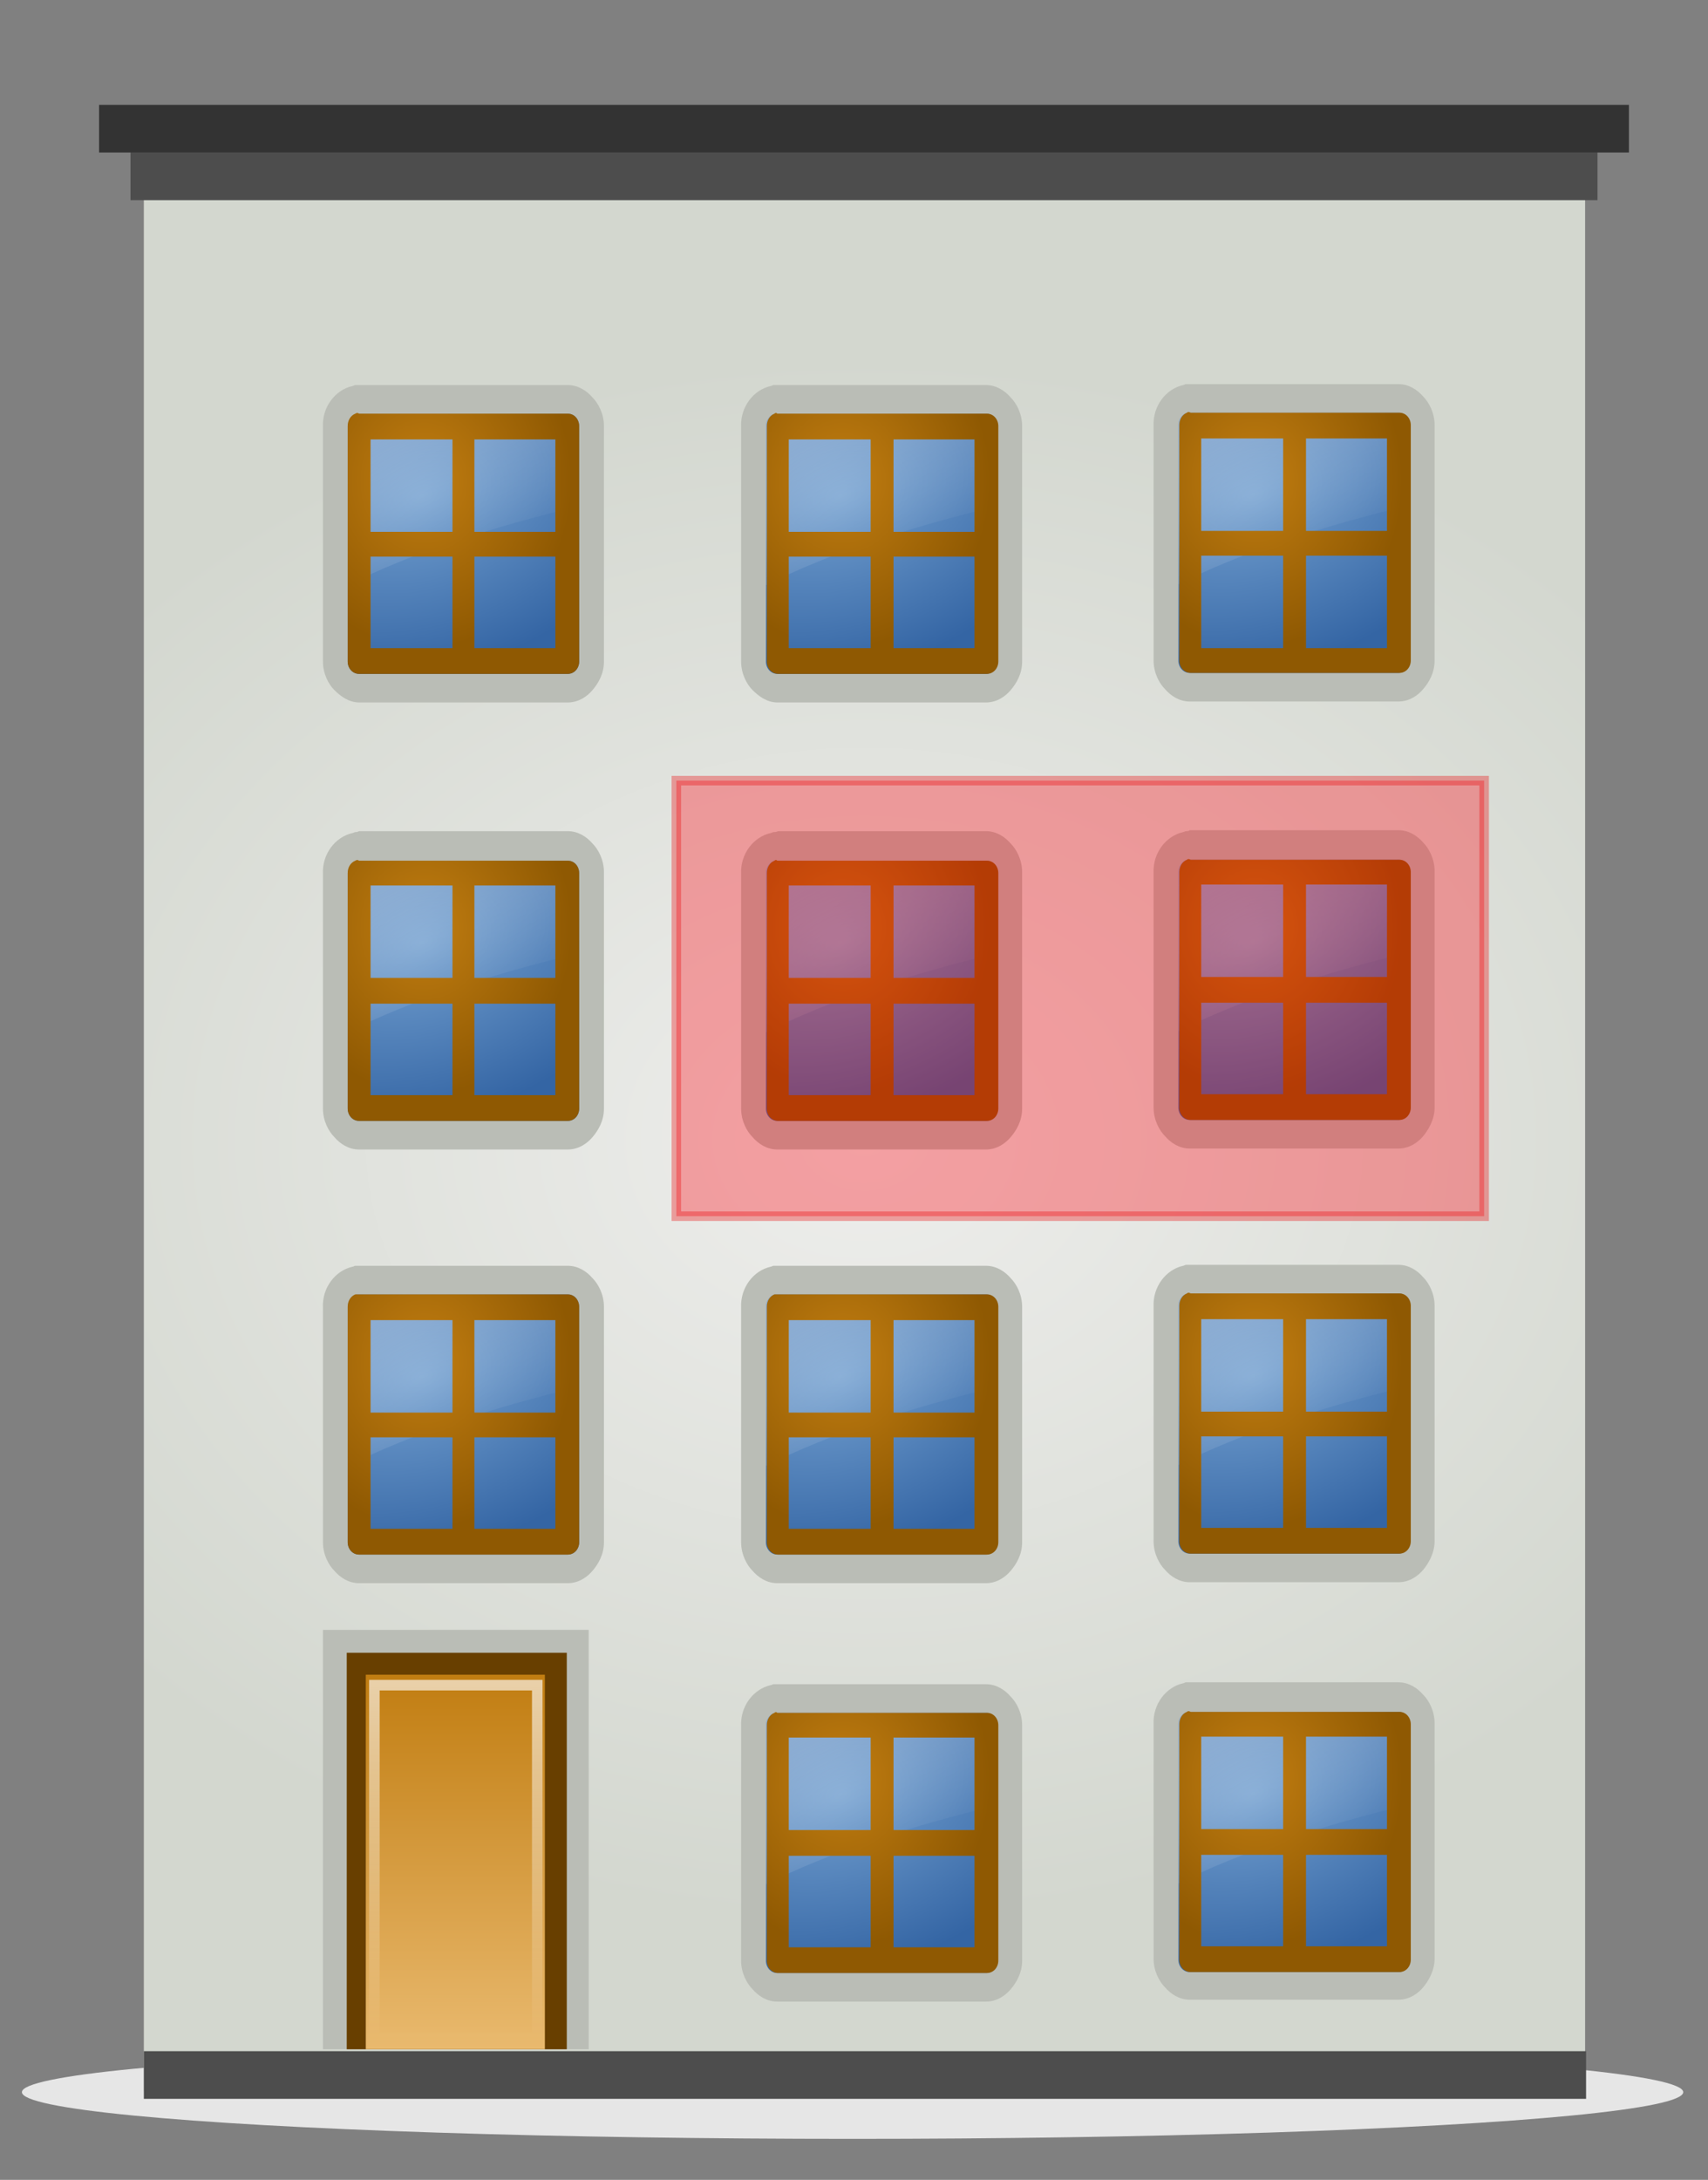 <?xml version="1.0" encoding="utf-8"?>
<!-- Generator: Adobe Illustrator 19.0.0, SVG Export Plug-In . SVG Version: 6.00 Build 0)  -->
<svg version="1.1" id="Layer_1" xmlns="http://www.w3.org/2000/svg" xmlns:xlink="http://www.w3.org/1999/xlink" x="0px" y="0px"
	 viewBox="0 0 179.3 228.7" style="enable-background:new 0 0 179.3 228.7;" xml:space="preserve">
<rect x="0" y="0" width="179.3" height="228.7" fill="#808080" stroke="none"/>
<style type="text/css">
	.st0{fill:#E6E6E6;}
	.st1{fill:url(#XMLID_278_);}
	.st2{fill:#4D4D4D;}
	.st3{fill:#333333;}
	.st4{fill:#BABDB6;}
	.st5{fill:#683F00;}
	.st6{fill:url(#XMLID_279_);}
	.st7{opacity:0.8;fill:none;stroke:url(#XMLID_280_);stroke-width:1.107;enable-background:new    ;}
	.st8{fill:url(#XMLID_281_);}
	.st9{opacity:0.6;fill:url(#XMLID_282_);enable-background:new    ;}
	.st10{fill:url(#XMLID_283_);}
	.st11{fill:url(#XMLID_284_);}
	.st12{opacity:0.6;fill:url(#XMLID_285_);enable-background:new    ;}
	.st13{fill:url(#XMLID_286_);}
	.st14{fill:url(#XMLID_287_);}
	.st15{opacity:0.6;fill:url(#XMLID_288_);enable-background:new    ;}
	.st16{fill:url(#XMLID_289_);}
	.st17{fill:url(#XMLID_290_);}
	.st18{opacity:0.6;fill:url(#XMLID_291_);enable-background:new    ;}
	.st19{fill:url(#XMLID_292_);}
	.st20{fill:url(#XMLID_293_);}
	.st21{opacity:0.6;fill:url(#XMLID_294_);enable-background:new    ;}
	.st22{fill:url(#XMLID_295_);}
	.st23{fill:url(#XMLID_296_);}
	.st24{opacity:0.6;fill:url(#XMLID_297_);enable-background:new    ;}
	.st25{fill:url(#XMLID_298_);}
	.st26{fill:url(#XMLID_299_);}
	.st27{opacity:0.6;fill:url(#XMLID_300_);enable-background:new    ;}
	.st28{fill:url(#XMLID_301_);}
	.st29{fill:url(#XMLID_302_);}
	.st30{opacity:0.6;fill:url(#XMLID_303_);enable-background:new    ;}
	.st31{fill:url(#XMLID_304_);}
	.st32{fill:url(#XMLID_305_);}
	.st33{opacity:0.6;fill:url(#XMLID_306_);enable-background:new    ;}
	.st34{fill:url(#XMLID_307_);}
	.st35{fill:url(#XMLID_308_);}
	.st36{opacity:0.6;fill:url(#XMLID_309_);enable-background:new    ;}
	.st37{fill:url(#XMLID_310_);}
	.st38{fill:url(#XMLID_311_);}
	.st39{opacity:0.6;fill:url(#XMLID_312_);enable-background:new    ;}
	.st40{fill:url(#XMLID_313_);}
	.st41{opacity:0.33;fill:#FF000E;stroke:#E90006;stroke-miterlimit:10;enable-background:new    ;}
</style>
<g id="XMLID_2_">
	<g id="XMLID_7_">
		<ellipse id="XMLID_252_" class="st0" cx="89.5" cy="219.5" rx="87.2" ry="4.9"/>
		<g id="XMLID_8_">
			
				<radialGradient id="XMLID_278_" cx="90.74" cy="87.448" r="104.729" gradientTransform="matrix(1 0 0 0.785 0 50.903)" gradientUnits="userSpaceOnUse">
				<stop  offset="0" style="stop-color:#EEEEEC"/>
				<stop  offset="1" style="stop-color:#D3D7CF"/>
			</radialGradient>
			<rect id="XMLID_251_" x="15.1" y="19.6" class="st1" width="151.3" height="199.8"/>
			<rect id="XMLID_242_" x="13.7" y="16" class="st2" width="154" height="5"/>
			<rect id="XMLID_4_" x="15.1" y="215.2" class="st2" width="151.4" height="5"/>
			<rect id="XMLID_241_" x="10.4" y="11" class="st3" width="160.6" height="5"/>
		</g>
	</g>
	<g id="XMLID_234_">
		<rect id="XMLID_238_" x="33.9" y="171" class="st4" width="27.9" height="44"/>
		<path id="XMLID_237_" class="st5" d="M36.4,173.3V215h23.1v-41.6H36.4z"/>
		
			<linearGradient id="XMLID_279_" gradientUnits="userSpaceOnUse" x1="173.835" y1="280.252" x2="173.835" y2="240.681" gradientTransform="matrix(0.859 0 0 0.992 -101.54 -63.067)">
			<stop  offset="0" style="stop-color:#E9B96E"/>
			<stop  offset="1" style="stop-color:#C17D11"/>
		</linearGradient>
		<path id="XMLID_236_" class="st6" d="M38.4,175.7V215h18.8v-39.3H38.4z"/>
		
			<linearGradient id="XMLID_280_" gradientUnits="userSpaceOnUse" x1="173.804" y1="241.366" x2="173.804" y2="279.59" gradientTransform="matrix(0.859 0 0 0.992 -101.54 -63.067)">
			<stop  offset="0" style="stop-color:#FFFFFF;stop-opacity:0.8"/>
			<stop  offset="1" style="stop-color:#FFFFFF;stop-opacity:0"/>
		</linearGradient>
		<path id="XMLID_235_" class="st7" d="M39.3,176.8v37h17.1v-37C56.4,176.8,39.3,176.8,39.3,176.8z"/>
	</g>
	<g id="XMLID_52_">
		<g id="XMLID_61_">
			<path id="XMLID_75_" class="st4" d="M124.5,132.7c-0.1,0-0.2,0.1-0.3,0.1c-1.8,0.4-3.2,2.2-3.1,4.3v24.6c0,1.3,0.6,2.4,1.2,3
				c0.6,0.7,1.5,1.3,2.6,1.3h21.9c1.2,0,2.1-0.7,2.6-1.3s1.2-1.7,1.2-3V137c0-1.3-0.6-2.4-1.2-3c-0.6-0.7-1.5-1.3-2.6-1.3h-21.7
				c-0.1,0-0.1,0-0.2,0C124.8,132.7,124.6,132.7,124.5,132.7L124.5,132.7z"/>
			
				<radialGradient id="XMLID_281_" cx="-457.668" cy="221.627" r="8.21" gradientTransform="matrix(3.291 -0.902 0.478 2.213 1531.773 -758.996)" gradientUnits="userSpaceOnUse">
				<stop  offset="0" style="stop-color:#729FCF"/>
				<stop  offset="1" style="stop-color:#3465A4"/>
			</radialGradient>
			<path id="XMLID_74_" class="st8" d="M124.7,135.7c-0.6,0.1-1,0.7-1,1.3v24.7c0,0.7,0.5,1.3,1.2,1.3l0,0h21.9
				c0.7,0,1.2-0.6,1.2-1.3l0,0V137c0-0.7-0.5-1.3-1.2-1.3l0,0h-21.9C124.9,135.7,124.8,135.7,124.7,135.7z"/>
		</g>
		<g id="XMLID_53_">
			
				<linearGradient id="XMLID_282_" gradientUnits="userSpaceOnUse" x1="122.993" y1="184.337" x2="139.273" y2="214.802" gradientTransform="matrix(1 0 0 1 0 -63.24)">
				<stop  offset="0" style="stop-color:#FFFFFF"/>
				<stop  offset="1" style="stop-color:#FFFFFF;stop-opacity:0"/>
			</linearGradient>
			<path id="XMLID_60_" class="st9" d="M124.7,135.7c-0.6,0.1-1,0.7-1,1.3v16.7c6.5-3.3,15.1-6.1,24.3-8.3V137
				c0-0.4-0.1-0.7-0.4-0.9s-0.5-0.4-0.8-0.4h-21.9C124.9,135.7,124.8,135.7,124.7,135.7L124.7,135.7z"/>
			
				<radialGradient id="XMLID_283_" cx="-58.67" cy="185.902" r="10.507" gradientTransform="matrix(1.479 0 0 -1.666 218.52 452.479)" gradientUnits="userSpaceOnUse">
				<stop  offset="0" style="stop-color:#C17D11"/>
				<stop  offset="1" style="stop-color:#8F5902"/>
			</radialGradient>
			<path id="XMLID_54_" class="st10" d="M124.6,135.7c-0.5,0.2-0.8,0.7-0.8,1.3v24.7c0,0.7,0.5,1.3,1.2,1.3h21.9
				c0.7,0,1.2-0.6,1.2-1.3V137c0-0.7-0.5-1.3-1.2-1.3h-21.9C124.8,135.6,124.7,135.6,124.6,135.7z M126.1,138.4h8.6v9.7h-8.6V138.4z
				 M137.1,138.4h8.5v9.7h-8.5V138.4z M126.1,150.7h8.6v9.6h-8.6V150.7z M137.1,150.7h8.5v9.6h-8.5V150.7z"/>
		</g>
	</g>
	<g id="XMLID_6_">
		<g id="XMLID_56_">
			<path id="XMLID_68_" class="st4" d="M81.2,132.8c-0.1,0-0.2,0.1-0.3,0.1c-1.8,0.4-3.2,2.2-3.1,4.3v24.6c0,1.3,0.6,2.4,1.2,3
				c0.6,0.7,1.5,1.3,2.6,1.3h21.9c1.2,0,2.1-0.7,2.6-1.3c0.6-0.7,1.2-1.7,1.2-3v-24.7c0-1.3-0.6-2.4-1.2-3c-0.6-0.7-1.5-1.3-2.6-1.3
				H81.9c-0.1,0-0.1,0-0.2,0C81.5,132.8,81.3,132.8,81.2,132.8L81.2,132.8z"/>
			
				<radialGradient id="XMLID_284_" cx="-470.097" cy="216.612" r="8.21" gradientTransform="matrix(3.291 -0.902 0.478 2.213 1531.773 -758.996)" gradientUnits="userSpaceOnUse">
				<stop  offset="0" style="stop-color:#729FCF"/>
				<stop  offset="1" style="stop-color:#3465A4"/>
			</radialGradient>
			<path id="XMLID_67_" class="st11" d="M81.4,135.8c-0.6,0.1-1,0.7-1,1.3v24.7c0,0.7,0.5,1.3,1.2,1.3l0,0h21.9
				c0.7,0,1.2-0.6,1.2-1.3l0,0v-24.7c0-0.7-0.5-1.3-1.2-1.3l0,0H81.6C81.6,135.8,81.5,135.8,81.4,135.8z"/>
		</g>
		<g id="XMLID_17_">
			
				<linearGradient id="XMLID_285_" gradientUnits="userSpaceOnUse" x1="79.698" y1="184.449" x2="95.978" y2="214.915" gradientTransform="matrix(1 0 0 1 0 -63.24)">
				<stop  offset="0" style="stop-color:#FFFFFF"/>
				<stop  offset="1" style="stop-color:#FFFFFF;stop-opacity:0"/>
			</linearGradient>
			<path id="XMLID_55_" class="st12" d="M81.4,135.8c-0.6,0.1-1,0.7-1,1.3v16.7c6.5-3.3,15.1-6.1,24.3-8.3v-8.4
				c0-0.4-0.1-0.7-0.4-0.9c-0.2-0.2-0.5-0.4-0.8-0.4H81.6C81.6,135.8,81.5,135.8,81.4,135.8L81.4,135.8z"/>
			
				<radialGradient id="XMLID_286_" cx="-87.939" cy="185.834" r="10.507" gradientTransform="matrix(1.479 0 0 -1.666 218.52 452.479)" gradientUnits="userSpaceOnUse">
				<stop  offset="0" style="stop-color:#C17D11"/>
				<stop  offset="1" style="stop-color:#8F5902"/>
			</radialGradient>
			<path id="XMLID_22_" class="st13" d="M81.3,135.8c-0.5,0.2-0.8,0.7-0.8,1.3v24.7c0,0.7,0.5,1.3,1.2,1.3h21.9
				c0.7,0,1.2-0.6,1.2-1.3v-24.7c0-0.7-0.5-1.3-1.2-1.3H81.6C81.5,135.8,81.4,135.8,81.3,135.8z M82.8,138.5h8.6v9.7h-8.6V138.5z
				 M93.8,138.5h8.5v9.7h-8.5V138.5z M82.8,150.8h8.6v9.6h-8.6V150.8z M93.8,150.8h8.5v9.6h-8.5V150.8z"/>
		</g>
	</g>
	<g id="XMLID_222_">
		<g id="XMLID_231_">
			<path id="XMLID_233_" class="st4" d="M124.5,176.5c-0.1,0-0.2,0.1-0.3,0.1c-1.8,0.4-3.2,2.2-3.1,4.3v24.6c0,1.3,0.6,2.4,1.2,3
				c0.6,0.7,1.5,1.3,2.6,1.3h21.9c1.2,0,2.1-0.7,2.6-1.3s1.2-1.7,1.2-3v-24.7c0-1.3-0.6-2.4-1.2-3c-0.6-0.7-1.5-1.3-2.6-1.3h-21.7
				c-0.1,0-0.1,0-0.2,0C124.8,176.5,124.6,176.5,124.5,176.5L124.5,176.5z"/>
			
				<radialGradient id="XMLID_287_" cx="-460.385" cy="240.333" r="8.21" gradientTransform="matrix(3.291 -0.902 0.478 2.213 1531.773 -758.996)" gradientUnits="userSpaceOnUse">
				<stop  offset="0" style="stop-color:#729FCF"/>
				<stop  offset="1" style="stop-color:#3465A4"/>
			</radialGradient>
			<path id="XMLID_232_" class="st14" d="M124.7,179.6c-0.6,0.1-1,0.7-1,1.3v24.7c0,0.7,0.5,1.3,1.2,1.3l0,0h21.9
				c0.7,0,1.2-0.6,1.2-1.3l0,0v-24.7c0-0.7-0.5-1.3-1.2-1.3l0,0h-21.9C124.9,179.6,124.8,179.6,124.7,179.6z"/>
		</g>
		<g id="XMLID_223_">
			
				<linearGradient id="XMLID_288_" gradientUnits="userSpaceOnUse" x1="122.993" y1="228.176" x2="139.273" y2="258.641" gradientTransform="matrix(1 0 0 1 0 -63.24)">
				<stop  offset="0" style="stop-color:#FFFFFF"/>
				<stop  offset="1" style="stop-color:#FFFFFF;stop-opacity:0"/>
			</linearGradient>
			<path id="XMLID_230_" class="st15" d="M124.7,179.6c-0.6,0.1-1,0.7-1,1.3v16.7c6.5-3.3,15.1-6.1,24.3-8.3v-8.4
				c0-0.4-0.1-0.7-0.4-0.9s-0.5-0.4-0.8-0.4h-21.9C124.9,179.6,124.8,179.6,124.7,179.6L124.7,179.6z"/>
			
				<radialGradient id="XMLID_289_" cx="-58.67" cy="159.591" r="10.507" gradientTransform="matrix(1.479 0 0 -1.666 218.52 452.479)" gradientUnits="userSpaceOnUse">
				<stop  offset="0" style="stop-color:#C17D11"/>
				<stop  offset="1" style="stop-color:#8F5902"/>
			</radialGradient>
			<path id="XMLID_224_" class="st16" d="M124.6,179.6c-0.5,0.2-0.8,0.7-0.8,1.3v24.7c0,0.7,0.5,1.3,1.2,1.3h21.9
				c0.7,0,1.2-0.6,1.2-1.3v-24.7c0-0.7-0.5-1.3-1.2-1.3h-21.9C124.8,179.5,124.7,179.5,124.6,179.6z M126.1,182.2h8.6v9.7h-8.6
				V182.2z M137.1,182.2h8.5v9.7h-8.5V182.2z M126.1,194.6h8.6v9.6h-8.6V194.6z M137.1,194.6h8.5v9.6h-8.5V194.6z"/>
		</g>
	</g>
	<g id="XMLID_210_">
		<g id="XMLID_219_">
			<path id="XMLID_221_" class="st4" d="M81.2,176.7c-0.1,0-0.2,0.1-0.3,0.1c-1.8,0.4-3.2,2.2-3.1,4.3v24.6c0,1.3,0.6,2.4,1.2,3
				c0.6,0.7,1.5,1.3,2.6,1.3h21.9c1.2,0,2.1-0.7,2.6-1.3c0.6-0.7,1.2-1.7,1.2-3v-24.7c0-1.3-0.6-2.4-1.2-3c-0.6-0.7-1.5-1.3-2.6-1.3
				H81.9c-0.1,0-0.1,0-0.2,0C81.5,176.7,81.3,176.7,81.2,176.7L81.2,176.7z"/>
			
				<radialGradient id="XMLID_290_" cx="-472.814" cy="235.318" r="8.21" gradientTransform="matrix(3.291 -0.902 0.478 2.213 1531.773 -758.996)" gradientUnits="userSpaceOnUse">
				<stop  offset="0" style="stop-color:#729FCF"/>
				<stop  offset="1" style="stop-color:#3465A4"/>
			</radialGradient>
			<path id="XMLID_220_" class="st17" d="M81.4,179.7c-0.6,0.1-1,0.7-1,1.3v24.7c0,0.7,0.5,1.3,1.2,1.3l0,0h21.9
				c0.7,0,1.2-0.6,1.2-1.3l0,0V181c0-0.7-0.5-1.3-1.2-1.3l0,0H81.6C81.6,179.7,81.5,179.7,81.4,179.7z"/>
		</g>
		<g id="XMLID_211_">
			
				<linearGradient id="XMLID_291_" gradientUnits="userSpaceOnUse" x1="79.698" y1="228.288" x2="95.978" y2="258.754" gradientTransform="matrix(1 0 0 1 0 -63.24)">
				<stop  offset="0" style="stop-color:#FFFFFF"/>
				<stop  offset="1" style="stop-color:#FFFFFF;stop-opacity:0"/>
			</linearGradient>
			<path id="XMLID_218_" class="st18" d="M81.4,179.7c-0.6,0.1-1,0.7-1,1.3v16.7c6.5-3.3,15.1-6.1,24.3-8.3V181
				c0-0.4-0.1-0.7-0.4-0.9c-0.2-0.2-0.5-0.4-0.8-0.4H81.6C81.6,179.7,81.5,179.7,81.4,179.7L81.4,179.7z"/>
			
				<radialGradient id="XMLID_292_" cx="-87.939" cy="159.524" r="10.507" gradientTransform="matrix(1.479 0 0 -1.666 218.52 452.479)" gradientUnits="userSpaceOnUse">
				<stop  offset="0" style="stop-color:#C17D11"/>
				<stop  offset="1" style="stop-color:#8F5902"/>
			</radialGradient>
			<path id="XMLID_212_" class="st19" d="M81.3,179.7c-0.5,0.2-0.8,0.7-0.8,1.3v24.7c0,0.7,0.5,1.3,1.2,1.3h21.9
				c0.7,0,1.2-0.6,1.2-1.3V181c0-0.7-0.5-1.3-1.2-1.3H81.6C81.5,179.6,81.4,179.6,81.3,179.7z M82.8,182.3h8.6v9.7h-8.6V182.3z
				 M93.8,182.3h8.5v9.7h-8.5V182.3z M82.8,194.7h8.6v9.6h-8.6V194.7z M93.8,194.7h8.5v9.6h-8.5V194.7z"/>
		</g>
	</g>
	<g id="XMLID_118_">
		<g id="XMLID_132_">
			<path id="XMLID_134_" class="st4" d="M124.5,87.2c-0.1,0-0.2,0.1-0.3,0.1c-1.8,0.4-3.2,2.2-3.1,4.3v24.6c0,1.3,0.6,2.4,1.2,3
				c0.6,0.7,1.5,1.3,2.6,1.3h21.9c1.2,0,2.1-0.7,2.6-1.3s1.2-1.7,1.2-3V91.4c0-1.3-0.6-2.4-1.2-3c-0.6-0.7-1.5-1.3-2.6-1.3h-21.7
				c-0.1,0-0.1,0-0.2,0C124.8,87.2,124.6,87.2,124.5,87.2L124.5,87.2z"/>
			
				<radialGradient id="XMLID_293_" cx="-454.846" cy="202.192" r="8.21" gradientTransform="matrix(3.291 -0.902 0.478 2.213 1531.773 -758.996)" gradientUnits="userSpaceOnUse">
				<stop  offset="0" style="stop-color:#729FCF"/>
				<stop  offset="1" style="stop-color:#3465A4"/>
			</radialGradient>
			<path id="XMLID_133_" class="st20" d="M124.7,90.2c-0.6,0.1-1,0.7-1,1.3v24.7c0,0.7,0.5,1.3,1.2,1.3l0,0h21.9
				c0.7,0,1.2-0.6,1.2-1.3l0,0V91.5c0-0.7-0.5-1.3-1.2-1.3l0,0h-21.9C124.9,90.2,124.8,90.2,124.7,90.2z"/>
		</g>
		<g id="XMLID_119_">
			
				<linearGradient id="XMLID_294_" gradientUnits="userSpaceOnUse" x1="122.993" y1="138.791" x2="139.273" y2="169.256" gradientTransform="matrix(1 0 0 1 0 -63.24)">
				<stop  offset="0" style="stop-color:#FFFFFF"/>
				<stop  offset="1" style="stop-color:#FFFFFF;stop-opacity:0"/>
			</linearGradient>
			<path id="XMLID_131_" class="st21" d="M124.7,90.2c-0.6,0.1-1,0.7-1,1.3v16.7c6.5-3.3,15.1-6.1,24.3-8.3v-8.4
				c0-0.4-0.1-0.7-0.4-0.9c-0.2-0.2-0.5-0.4-0.8-0.4h-21.9C124.9,90.2,124.8,90.2,124.7,90.2L124.7,90.2z"/>
			
				<radialGradient id="XMLID_295_" cx="-58.67" cy="213.237" r="10.507" gradientTransform="matrix(1.479 0 0 -1.666 218.52 452.479)" gradientUnits="userSpaceOnUse">
				<stop  offset="0" style="stop-color:#C17D11"/>
				<stop  offset="1" style="stop-color:#8F5902"/>
			</radialGradient>
			<path id="XMLID_120_" class="st22" d="M124.6,90.2c-0.5,0.2-0.8,0.7-0.8,1.3v24.7c0,0.7,0.5,1.3,1.2,1.3h21.9
				c0.7,0,1.2-0.6,1.2-1.3V91.5c0-0.7-0.5-1.3-1.2-1.3h-21.9C124.8,90.1,124.7,90.1,124.6,90.2z M126.1,92.8h8.6v9.7h-8.6V92.8z
				 M137.1,92.8h8.5v9.7h-8.5V92.8z M126.1,105.2h8.6v9.6h-8.6V105.2z M137.1,105.2h8.5v9.6h-8.5V105.2z"/>
		</g>
	</g>
	<g id="XMLID_69_">
		<g id="XMLID_106_">
			<path id="XMLID_112_" class="st4" d="M81.2,87.3c-0.1,0-0.2,0.1-0.3,0.1c-1.8,0.4-3.2,2.2-3.1,4.3v24.6c0,1.3,0.6,2.4,1.2,3
				c0.6,0.7,1.5,1.3,2.6,1.3h21.9c1.2,0,2.1-0.7,2.6-1.3c0.6-0.7,1.2-1.7,1.2-3V91.5c0-1.3-0.6-2.4-1.2-3c-0.6-0.7-1.5-1.3-2.6-1.3
				H81.9c-0.1,0-0.1,0-0.2,0C81.5,87.3,81.3,87.3,81.2,87.3L81.2,87.3z"/>
			
				<radialGradient id="XMLID_296_" cx="-467.275" cy="197.178" r="8.21" gradientTransform="matrix(3.291 -0.902 0.478 2.213 1531.773 -758.996)" gradientUnits="userSpaceOnUse">
				<stop  offset="0" style="stop-color:#729FCF"/>
				<stop  offset="1" style="stop-color:#3465A4"/>
			</radialGradient>
			<path id="XMLID_107_" class="st23" d="M81.4,90.3c-0.6,0.1-1,0.7-1,1.3v24.7c0,0.7,0.5,1.3,1.2,1.3l0,0h21.9
				c0.7,0,1.2-0.6,1.2-1.3l0,0V91.6c0-0.7-0.5-1.3-1.2-1.3l0,0H81.6C81.6,90.3,81.5,90.3,81.4,90.3z"/>
		</g>
		<g id="XMLID_79_">
			
				<linearGradient id="XMLID_297_" gradientUnits="userSpaceOnUse" x1="79.698" y1="138.904" x2="95.978" y2="169.369" gradientTransform="matrix(1 0 0 1 0 -63.24)">
				<stop  offset="0" style="stop-color:#FFFFFF"/>
				<stop  offset="1" style="stop-color:#FFFFFF;stop-opacity:0"/>
			</linearGradient>
			<path id="XMLID_105_" class="st24" d="M81.4,90.3c-0.6,0.1-1,0.7-1,1.3v16.7c6.5-3.3,15.1-6.1,24.3-8.3v-8.4
				c0-0.4-0.1-0.7-0.4-0.9c-0.2-0.2-0.5-0.4-0.8-0.4H81.6C81.6,90.3,81.5,90.3,81.4,90.3L81.4,90.3z"/>
			
				<radialGradient id="XMLID_298_" cx="-87.939" cy="213.169" r="10.507" gradientTransform="matrix(1.479 0 0 -1.666 218.52 452.479)" gradientUnits="userSpaceOnUse">
				<stop  offset="0" style="stop-color:#C17D11"/>
				<stop  offset="1" style="stop-color:#8F5902"/>
			</radialGradient>
			<path id="XMLID_80_" class="st25" d="M81.3,90.3c-0.5,0.2-0.8,0.7-0.8,1.3v24.7c0,0.7,0.5,1.3,1.2,1.3h21.9
				c0.7,0,1.2-0.6,1.2-1.3V91.6c0-0.7-0.5-1.3-1.2-1.3H81.6C81.5,90.2,81.4,90.2,81.3,90.3z M82.8,92.9h8.6v9.7h-8.6V92.9z
				 M93.8,92.9h8.5v9.7h-8.5V92.9z M82.8,105.3h8.6v9.6h-8.6V105.3z M93.8,105.3h8.5v9.6h-8.5V105.3z"/>
		</g>
	</g>
	<g id="XMLID_157_">
		<g id="XMLID_171_">
			<path id="XMLID_173_" class="st4" d="M124.5,40.3c-0.1,0-0.2,0.1-0.3,0.1c-1.8,0.4-3.2,2.2-3.1,4.3v24.6c0,1.3,0.6,2.4,1.2,3
				c0.6,0.7,1.5,1.3,2.6,1.3h21.9c1.2,0,2.1-0.7,2.6-1.3c0.6-0.7,1.2-1.7,1.2-3V44.6c0-1.3-0.6-2.4-1.2-3c-0.6-0.7-1.5-1.3-2.6-1.3
				h-21.7c-0.1,0-0.1,0-0.2,0C124.8,40.3,124.6,40.3,124.5,40.3L124.5,40.3z"/>
			
				<radialGradient id="XMLID_299_" cx="-451.942" cy="182.195" r="8.21" gradientTransform="matrix(3.291 -0.902 0.478 2.213 1531.773 -758.996)" gradientUnits="userSpaceOnUse">
				<stop  offset="0" style="stop-color:#729FCF"/>
				<stop  offset="1" style="stop-color:#3465A4"/>
			</radialGradient>
			<path id="XMLID_172_" class="st26" d="M124.7,43.3c-0.6,0.1-1,0.7-1,1.3v24.7c0,0.7,0.5,1.3,1.2,1.3l0,0h21.9
				c0.7,0,1.2-0.6,1.2-1.3l0,0V44.6c0-0.7-0.5-1.3-1.2-1.3l0,0h-21.9C124.9,43.3,124.8,43.3,124.7,43.3z"/>
		</g>
		<g id="XMLID_158_">
			
				<linearGradient id="XMLID_300_" gradientUnits="userSpaceOnUse" x1="122.993" y1="91.927" x2="139.273" y2="122.392" gradientTransform="matrix(1 0 0 1 0 -63.24)">
				<stop  offset="0" style="stop-color:#FFFFFF"/>
				<stop  offset="1" style="stop-color:#FFFFFF;stop-opacity:0"/>
			</linearGradient>
			<path id="XMLID_170_" class="st27" d="M124.7,43.3c-0.6,0.1-1,0.7-1,1.3v16.7c6.5-3.3,15.1-6.1,24.3-8.3v-8.4
				c0-0.4-0.1-0.7-0.4-0.9c-0.2-0.2-0.5-0.4-0.8-0.4h-21.9C124.9,43.3,124.8,43.3,124.7,43.3L124.7,43.3z"/>
			
				<radialGradient id="XMLID_301_" cx="-58.67" cy="241.364" r="10.507" gradientTransform="matrix(1.479 0 0 -1.666 218.52 452.479)" gradientUnits="userSpaceOnUse">
				<stop  offset="0" style="stop-color:#C17D11"/>
				<stop  offset="1" style="stop-color:#8F5902"/>
			</radialGradient>
			<path id="XMLID_159_" class="st28" d="M124.6,43.3c-0.5,0.2-0.8,0.7-0.8,1.3v24.7c0,0.7,0.5,1.3,1.2,1.3h21.9
				c0.7,0,1.2-0.6,1.2-1.3V44.6c0-0.7-0.5-1.3-1.2-1.3h-21.9C124.8,43.2,124.7,43.2,124.6,43.3z M126.1,46h8.6v9.7h-8.6V46z
				 M137.1,46h8.5v9.7h-8.5V46z M126.1,58.3h8.6V68h-8.6V58.3z M137.1,58.3h8.5V68h-8.5V58.3z"/>
		</g>
	</g>
	<g id="XMLID_135_">
		<g id="XMLID_154_">
			<path id="XMLID_156_" class="st4" d="M81.2,40.4c-0.1,0-0.2,0.1-0.3,0.1c-1.8,0.4-3.2,2.2-3.1,4.3v24.6c0,1.3,0.6,2.4,1.2,3
				s1.5,1.3,2.6,1.3h21.9c1.2,0,2.1-0.7,2.6-1.3c0.6-0.7,1.2-1.7,1.2-3V44.7c0-1.3-0.6-2.4-1.2-3c-0.6-0.7-1.5-1.3-2.6-1.3H81.9
				c-0.1,0-0.1,0-0.2,0C81.5,40.4,81.3,40.4,81.2,40.4L81.2,40.4z"/>
			
				<radialGradient id="XMLID_302_" cx="-464.37" cy="177.18" r="8.21" gradientTransform="matrix(3.291 -0.902 0.478 2.213 1531.773 -758.996)" gradientUnits="userSpaceOnUse">
				<stop  offset="0" style="stop-color:#729FCF"/>
				<stop  offset="1" style="stop-color:#3465A4"/>
			</radialGradient>
			<path id="XMLID_155_" class="st29" d="M81.4,43.4c-0.6,0.1-1,0.7-1,1.3v24.7c0,0.7,0.5,1.3,1.2,1.3l0,0h21.9
				c0.7,0,1.2-0.6,1.2-1.3l0,0V44.7c0-0.7-0.5-1.3-1.2-1.3l0,0H81.6C81.6,43.4,81.5,43.4,81.4,43.4z"/>
		</g>
		<g id="XMLID_136_">
			
				<linearGradient id="XMLID_303_" gradientUnits="userSpaceOnUse" x1="79.698" y1="92.039" x2="95.978" y2="122.504" gradientTransform="matrix(1 0 0 1 0 -63.24)">
				<stop  offset="0" style="stop-color:#FFFFFF"/>
				<stop  offset="1" style="stop-color:#FFFFFF;stop-opacity:0"/>
			</linearGradient>
			<path id="XMLID_148_" class="st30" d="M81.4,43.4c-0.6,0.1-1,0.7-1,1.3v16.7c6.5-3.3,15.1-6.1,24.3-8.3v-8.4
				c0-0.4-0.1-0.7-0.4-0.9c-0.2-0.2-0.5-0.4-0.8-0.4H81.6C81.6,43.4,81.5,43.4,81.4,43.4L81.4,43.4z"/>
			
				<radialGradient id="XMLID_304_" cx="-87.939" cy="241.296" r="10.507" gradientTransform="matrix(1.479 0 0 -1.666 218.52 452.479)" gradientUnits="userSpaceOnUse">
				<stop  offset="0" style="stop-color:#C17D11"/>
				<stop  offset="1" style="stop-color:#8F5902"/>
			</radialGradient>
			<path id="XMLID_142_" class="st31" d="M81.3,43.4c-0.5,0.2-0.8,0.7-0.8,1.3v24.7c0,0.7,0.5,1.3,1.2,1.3h21.9
				c0.7,0,1.2-0.6,1.2-1.3V44.7c0-0.7-0.5-1.3-1.2-1.3H81.6C81.5,43.3,81.4,43.3,81.3,43.4z M82.8,46.1h8.6v9.7h-8.6V46.1z
				 M93.8,46.1h8.5v9.7h-8.5V46.1z M82.8,58.4h8.6v9.6h-8.6V58.4z M93.8,58.4h8.5v9.6h-8.5V58.4z"/>
		</g>
	</g>
	<g id="XMLID_198_">
		<g id="XMLID_207_">
			<path id="XMLID_209_" class="st4" d="M37.3,132.8c-0.1,0-0.2,0.1-0.3,0.1c-1.8,0.4-3.2,2.2-3.1,4.3v24.6c0,1.3,0.6,2.4,1.2,3
				c0.6,0.7,1.5,1.3,2.6,1.3h21.9c1.2,0,2.1-0.7,2.6-1.3c0.6-0.7,1.2-1.7,1.2-3v-24.7c0-1.3-0.6-2.4-1.2-3c-0.6-0.7-1.5-1.3-2.6-1.3
				H37.9c-0.1,0-0.1,0-0.2,0C37.5,132.8,37.4,132.8,37.3,132.8L37.3,132.8z"/>
			
				<radialGradient id="XMLID_305_" cx="-482.704" cy="211.474" r="8.21" gradientTransform="matrix(3.291 -0.902 0.478 2.213 1531.773 -758.996)" gradientUnits="userSpaceOnUse">
				<stop  offset="0" style="stop-color:#729FCF"/>
				<stop  offset="1" style="stop-color:#3465A4"/>
			</radialGradient>
			<path id="XMLID_208_" class="st32" d="M37.5,135.8c-0.6,0.1-1,0.7-1,1.3v24.7c0,0.7,0.5,1.3,1.2,1.3l0,0h21.9
				c0.7,0,1.2-0.6,1.2-1.3l0,0v-24.7c0-0.7-0.5-1.3-1.2-1.3l0,0H37.7C37.6,135.8,37.5,135.8,37.5,135.8z"/>
		</g>
		<g id="XMLID_199_">
			
				<linearGradient id="XMLID_306_" gradientUnits="userSpaceOnUse" x1="35.757" y1="184.449" x2="52.037" y2="214.915" gradientTransform="matrix(1 0 0 1 0 -63.24)">
				<stop  offset="0" style="stop-color:#FFFFFF"/>
				<stop  offset="1" style="stop-color:#FFFFFF;stop-opacity:0"/>
			</linearGradient>
			<path id="XMLID_206_" class="st33" d="M37.5,135.8c-0.6,0.1-1,0.7-1,1.3v16.7c6.5-3.3,15.1-6.1,24.3-8.3v-8.4
				c0-0.4-0.1-0.7-0.4-0.9c-0.2-0.2-0.5-0.4-0.8-0.4H37.7C37.6,135.8,37.5,135.8,37.5,135.8L37.5,135.8z"/>
			
				<radialGradient id="XMLID_307_" cx="-117.645" cy="185.834" r="10.507" gradientTransform="matrix(1.479 0 0 -1.666 218.52 452.479)" gradientUnits="userSpaceOnUse">
				<stop  offset="0" style="stop-color:#C17D11"/>
				<stop  offset="1" style="stop-color:#8F5902"/>
			</radialGradient>
			<path id="XMLID_200_" class="st34" d="M37.3,135.8c-0.5,0.2-0.8,0.7-0.8,1.3v24.7c0,0.7,0.5,1.3,1.2,1.3h21.9
				c0.7,0,1.2-0.6,1.2-1.3v-24.7c0-0.7-0.5-1.3-1.2-1.3H37.7C37.5,135.8,37.5,135.8,37.3,135.8z M38.9,138.5h8.6v9.7h-8.6V138.5z
				 M49.8,138.5h8.5v9.7h-8.5V138.5z M38.9,150.8h8.6v9.6h-8.6V150.8z M49.8,150.8h8.5v9.6h-8.5V150.8z"/>
		</g>
	</g>
	<g id="XMLID_186_">
		<g id="XMLID_195_">
			<path id="XMLID_197_" class="st4" d="M37.3,87.3c-0.1,0-0.2,0.1-0.3,0.1c-1.8,0.4-3.2,2.2-3.1,4.3v24.6c0,1.3,0.6,2.4,1.2,3
				c0.6,0.7,1.5,1.3,2.6,1.3h21.9c1.2,0,2.1-0.7,2.6-1.3c0.6-0.7,1.2-1.7,1.2-3V91.5c0-1.3-0.6-2.4-1.2-3c-0.6-0.7-1.5-1.3-2.6-1.3
				H37.9c-0.1,0-0.1,0-0.2,0C37.5,87.3,37.4,87.3,37.3,87.3L37.3,87.3z"/>
			
				<radialGradient id="XMLID_308_" cx="-479.882" cy="192.039" r="8.21" gradientTransform="matrix(3.291 -0.902 0.478 2.213 1531.773 -758.996)" gradientUnits="userSpaceOnUse">
				<stop  offset="0" style="stop-color:#729FCF"/>
				<stop  offset="1" style="stop-color:#3465A4"/>
			</radialGradient>
			<path id="XMLID_196_" class="st35" d="M37.5,90.3c-0.6,0.1-1,0.7-1,1.3v24.7c0,0.7,0.5,1.3,1.2,1.3l0,0h21.9
				c0.7,0,1.2-0.6,1.2-1.3l0,0V91.6c0-0.7-0.5-1.3-1.2-1.3l0,0H37.7C37.6,90.3,37.5,90.3,37.5,90.3z"/>
		</g>
		<g id="XMLID_187_">
			
				<linearGradient id="XMLID_309_" gradientUnits="userSpaceOnUse" x1="35.757" y1="138.904" x2="52.037" y2="169.369" gradientTransform="matrix(1 0 0 1 0 -63.24)">
				<stop  offset="0" style="stop-color:#FFFFFF"/>
				<stop  offset="1" style="stop-color:#FFFFFF;stop-opacity:0"/>
			</linearGradient>
			<path id="XMLID_194_" class="st36" d="M37.5,90.3c-0.6,0.1-1,0.7-1,1.3v16.7c6.5-3.3,15.1-6.1,24.3-8.3v-8.4
				c0-0.4-0.1-0.7-0.4-0.9c-0.2-0.2-0.5-0.4-0.8-0.4H37.7C37.6,90.3,37.5,90.3,37.5,90.3L37.5,90.3z"/>
			
				<radialGradient id="XMLID_310_" cx="-117.645" cy="213.169" r="10.507" gradientTransform="matrix(1.479 0 0 -1.666 218.52 452.479)" gradientUnits="userSpaceOnUse">
				<stop  offset="0" style="stop-color:#C17D11"/>
				<stop  offset="1" style="stop-color:#8F5902"/>
			</radialGradient>
			<path id="XMLID_188_" class="st37" d="M37.3,90.3c-0.5,0.2-0.8,0.7-0.8,1.3v24.7c0,0.7,0.5,1.3,1.2,1.3h21.9
				c0.7,0,1.2-0.6,1.2-1.3V91.6c0-0.7-0.5-1.3-1.2-1.3H37.7C37.5,90.2,37.5,90.2,37.3,90.3z M38.9,92.9h8.6v9.7h-8.6V92.9z
				 M49.8,92.9h8.5v9.7h-8.5V92.9z M38.9,105.3h8.6v9.6h-8.6V105.3z M49.8,105.3h8.5v9.6h-8.5V105.3z"/>
		</g>
	</g>
	<g id="XMLID_174_">
		<g id="XMLID_183_">
			<path id="XMLID_185_" class="st4" d="M37.3,40.4c-0.1,0-0.2,0.1-0.3,0.1c-1.8,0.4-3.2,2.2-3.1,4.3v24.6c0,1.3,0.6,2.4,1.2,3
				s1.5,1.3,2.6,1.3h21.9c1.2,0,2.1-0.7,2.6-1.3c0.6-0.7,1.2-1.7,1.2-3V44.7c0-1.3-0.6-2.4-1.2-3c-0.6-0.7-1.5-1.3-2.6-1.3H37.9
				c-0.1,0-0.1,0-0.2,0C37.5,40.4,37.4,40.4,37.3,40.4L37.3,40.4z"/>
			
				<radialGradient id="XMLID_311_" cx="-476.978" cy="172.042" r="8.21" gradientTransform="matrix(3.291 -0.902 0.478 2.213 1531.773 -758.996)" gradientUnits="userSpaceOnUse">
				<stop  offset="0" style="stop-color:#729FCF"/>
				<stop  offset="1" style="stop-color:#3465A4"/>
			</radialGradient>
			<path id="XMLID_184_" class="st38" d="M37.5,43.4c-0.6,0.1-1,0.7-1,1.3v24.7c0,0.7,0.5,1.3,1.2,1.3l0,0h21.9
				c0.7,0,1.2-0.6,1.2-1.3l0,0V44.7c0-0.7-0.5-1.3-1.2-1.3l0,0H37.7C37.6,43.4,37.5,43.4,37.5,43.4z"/>
		</g>
		<g id="XMLID_175_">
			
				<linearGradient id="XMLID_312_" gradientUnits="userSpaceOnUse" x1="35.757" y1="92.039" x2="52.037" y2="122.504" gradientTransform="matrix(1 0 0 1 0 -63.24)">
				<stop  offset="0" style="stop-color:#FFFFFF"/>
				<stop  offset="1" style="stop-color:#FFFFFF;stop-opacity:0"/>
			</linearGradient>
			<path id="XMLID_182_" class="st39" d="M37.5,43.4c-0.6,0.1-1,0.7-1,1.3v16.7c6.5-3.3,15.1-6.1,24.3-8.3v-8.4
				c0-0.4-0.1-0.7-0.4-0.9c-0.2-0.2-0.5-0.4-0.8-0.4H37.7C37.6,43.4,37.5,43.4,37.5,43.4L37.5,43.4z"/>
			
				<radialGradient id="XMLID_313_" cx="-117.645" cy="241.296" r="10.507" gradientTransform="matrix(1.479 0 0 -1.666 218.52 452.479)" gradientUnits="userSpaceOnUse">
				<stop  offset="0" style="stop-color:#C17D11"/>
				<stop  offset="1" style="stop-color:#8F5902"/>
			</radialGradient>
			<path id="XMLID_176_" class="st40" d="M37.3,43.4c-0.5,0.2-0.8,0.7-0.8,1.3v24.7c0,0.7,0.5,1.3,1.2,1.3h21.9
				c0.7,0,1.2-0.6,1.2-1.3V44.7c0-0.7-0.5-1.3-1.2-1.3H37.7C37.5,43.3,37.5,43.3,37.3,43.4z M38.9,46.1h8.6v9.7h-8.6V46.1z
				 M49.8,46.1h8.5v9.7h-8.5V46.1z M38.9,58.4h8.6v9.6h-8.6V58.4z M49.8,58.4h8.5v9.6h-8.5V58.4z"/>
		</g>
	</g>
	<rect id="XMLID_1_" x="71" y="81.9" class="st41" width="84.8" height="45.7"/>
</g>
</svg>
